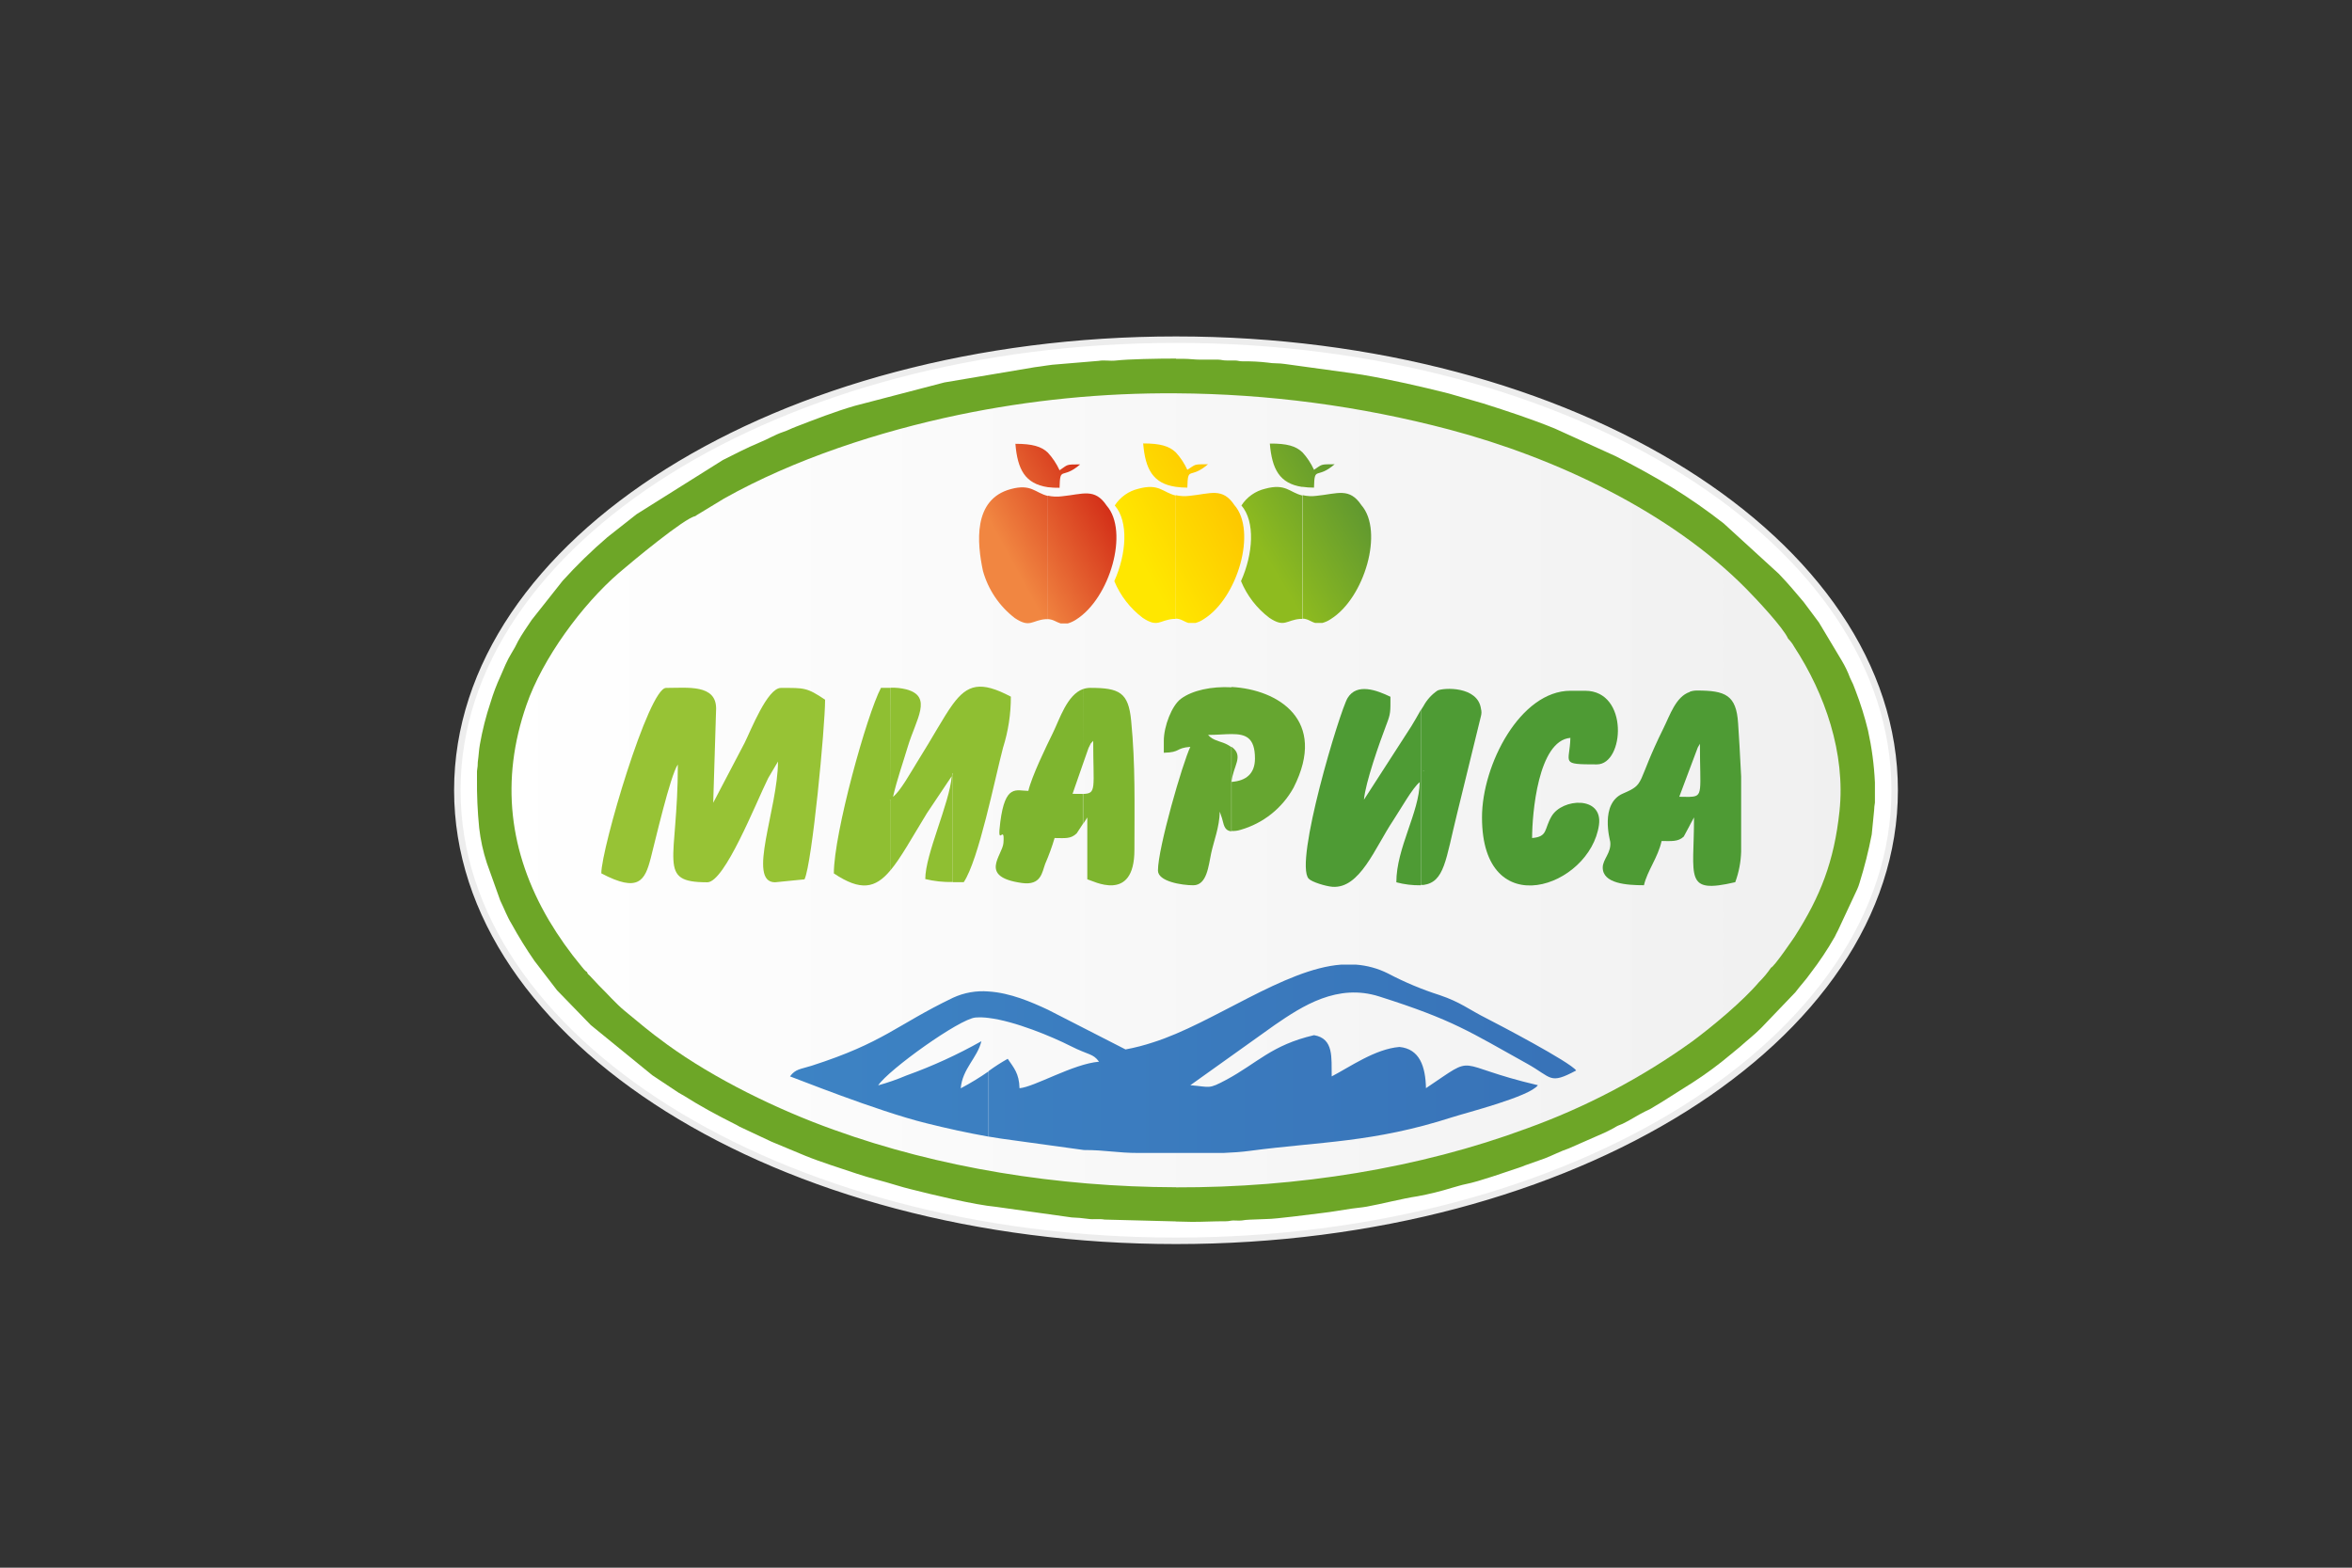 <?xml version="1.0" encoding="UTF-8"?> <svg xmlns="http://www.w3.org/2000/svg" width="180" height="120" viewBox="0 0 180 120" fill="none"><rect x="0" y="0" width="180" height="120" fill="#333333" stroke="none"/><path fill-rule="evenodd" clip-rule="evenodd" d="M90 92.312C101.971 92.312 114.78 89.806 125.305 83.904C132.825 79.7 140.277 73.007 141.985 64.177C142.453 61.74 142.453 59.236 141.985 56.8C140.277 47.966 132.818 41.273 125.305 37.069C114.78 31.182 101.971 28.661 90 28.661V26C120.377 26 145 41.441 145 60.488C145 79.535 120.377 94.98 90 94.98V92.312ZM90 28.661C78.025 28.661 65.22 31.167 54.695 37.069C47.179 41.266 39.723 47.966 38.015 56.8C37.542 59.236 37.542 61.74 38.015 64.177C39.723 73.007 47.179 79.7 54.695 83.904C65.22 89.795 78.025 92.312 90 92.312V94.98C59.619 94.98 35 79.535 35 60.488C35 41.441 59.619 26 90 26V28.661Z" fill="white"></path><path fill-rule="evenodd" clip-rule="evenodd" d="M90 28.661C78.025 28.661 65.22 31.167 54.695 37.069C47.179 41.266 39.723 47.966 38.015 56.8C37.542 59.236 37.542 61.74 38.015 64.177C39.723 73.007 47.179 79.7 54.695 83.904C65.22 89.795 78.025 92.312 90 92.312C101.975 92.312 114.78 89.806 125.305 83.904C132.825 79.7 140.277 73.007 141.985 64.177C142.453 61.74 142.453 59.236 141.985 56.8C140.277 47.966 132.818 41.273 125.305 37.069C114.78 31.182 101.971 28.661 90 28.661ZM90 26C59.619 26 35 41.441 35 60.488C35 79.535 59.619 94.98 90 94.98C120.381 94.98 145 79.539 145 60.492C145 41.445 120.377 26 90 26Z" stroke="#EDEDED" stroke-width="0.495" stroke-miterlimit="22.93"></path><path fill-rule="evenodd" clip-rule="evenodd" d="M90.001 28.661C78.027 28.661 65.221 31.167 54.697 37.069C47.18 41.266 39.725 47.966 38.017 56.8C37.544 59.236 37.544 61.74 38.017 64.177C39.725 73.007 47.18 79.7 54.697 83.904C65.221 89.795 78.027 92.312 90.001 92.312C101.976 92.312 114.782 89.805 125.306 83.904C132.826 79.7 140.278 73.007 141.986 64.177C142.454 61.74 142.454 59.236 141.986 56.8C140.278 47.966 132.819 41.273 125.306 37.069C114.782 31.182 101.973 28.661 90.001 28.661Z" fill="url(#paint0_linear_3250_12056)" stroke="#EDEDED" stroke-width="0.495" stroke-miterlimit="22.93"></path><path fill-rule="evenodd" clip-rule="evenodd" d="M80.187 47.389C80.606 47.407 80.853 47.629 81.171 47.722H81.716C81.943 47.656 82.159 47.556 82.357 47.425C84.942 45.799 86.425 40.682 84.695 38.706C83.778 37.33 82.869 37.832 81.268 37.989C80.91 38.036 80.546 38.021 80.194 37.943V47.389H80.187ZM80.187 37.291V34.641C80.557 35.043 80.862 35.501 81.089 35.998C81.751 35.558 81.537 35.547 82.665 35.547C81.282 36.75 81.128 35.622 81.089 37.338C80.787 37.344 80.486 37.328 80.187 37.291ZM75.227 43.705C75.628 45.141 76.485 46.408 77.669 47.314C78.84 48.091 78.955 47.479 80.029 47.393H80.187V37.961C79.205 37.721 78.933 37.012 77.354 37.438C74.439 38.222 74.776 41.585 75.227 43.705ZM80.187 34.641V37.291C78.443 37.03 77.87 35.927 77.709 33.971C79.005 33.971 79.696 34.176 80.187 34.641Z" fill="url(#paint1_linear_3250_12056)"></path><path fill-rule="evenodd" clip-rule="evenodd" d="M89.965 47.353C90.384 47.353 90.631 47.593 90.95 47.683H91.498C91.725 47.62 91.941 47.519 92.135 47.385C94.724 45.763 96.203 40.646 94.474 38.669C93.56 37.294 92.647 37.792 91.05 37.953C90.692 38.001 90.328 37.984 89.976 37.903V47.353H89.965ZM89.965 37.255V34.605C90.336 35.007 90.64 35.465 90.868 35.962C91.541 35.536 91.315 35.536 92.447 35.536C91.061 36.739 90.907 35.611 90.868 37.327C90.566 37.327 90.264 37.305 89.965 37.262V37.255ZM85.281 44.488C85.743 45.599 86.492 46.567 87.451 47.292C88.619 48.073 88.733 47.461 89.808 47.375C89.86 47.371 89.913 47.371 89.965 47.375V37.928C88.987 37.692 88.712 36.983 87.133 37.409C86.383 37.584 85.73 38.044 85.314 38.691C86.388 39.937 86.205 42.408 85.281 44.478V44.488ZM89.965 34.612V37.262C88.225 37.001 87.648 35.898 87.487 33.942C88.798 33.942 89.475 34.147 89.965 34.612Z" fill="url(#paint2_linear_3250_12056)"></path><path fill-rule="evenodd" clip-rule="evenodd" d="M99.662 47.353C100.081 47.353 100.325 47.593 100.647 47.682H101.209C101.438 47.619 101.654 47.519 101.85 47.385C104.436 45.763 105.918 40.646 104.189 38.669C103.272 37.294 102.362 37.792 100.762 37.953C100.404 38.001 100.04 37.984 99.688 37.903V47.353H99.662ZM99.662 37.255V34.605C100.031 35.008 100.334 35.466 100.561 35.962C101.209 35.536 101.012 35.536 102.14 35.536C100.758 36.739 100.601 35.611 100.561 37.326C100.26 37.327 99.96 37.305 99.662 37.262V37.255ZM94.978 44.488C95.438 45.599 96.186 46.568 97.145 47.292C98.312 48.073 98.427 47.46 99.501 47.374C99.555 47.371 99.609 47.371 99.662 47.374V37.928C98.681 37.692 98.406 36.983 96.826 37.409C96.077 37.585 95.425 38.044 95.007 38.691C96.081 39.937 95.899 42.408 94.978 44.477V44.488ZM99.662 34.623V37.273C97.918 37.011 97.346 35.908 97.181 33.953C98.495 33.942 99.168 34.146 99.662 34.612V34.623Z" fill="url(#paint3_linear_3250_12056)"></path><path fill-rule="evenodd" clip-rule="evenodd" d="M75.657 87.001V81.988C76.125 81.645 76.614 81.33 77.121 81.046C77.58 81.727 77.999 82.16 78.024 83.299C79.173 83.202 82.117 81.436 84.111 81.268C83.635 80.624 83.359 80.792 81.93 80.069C80.502 79.345 77.662 78.16 75.657 77.92V75.893C77.318 75.997 78.937 76.702 80.204 77.293L86.138 80.33C86.854 80.198 87.56 80.016 88.251 79.786C92.802 78.353 98.295 74.153 102.643 73.838H103.767C104.617 73.9 105.447 74.127 106.209 74.507C107.481 75.177 108.808 75.735 110.177 76.172C111.785 76.713 112.422 77.282 113.787 77.963C114.603 78.378 120.132 81.272 120.626 81.941C118.56 83.037 118.807 82.5 116.866 81.418C112.444 78.962 111.233 78.081 105.554 76.276C102.36 75.259 99.685 76.993 97.543 78.468L91.098 83.069C92.652 83.198 92.459 83.395 93.841 82.658C96.226 81.376 97.314 79.993 100.566 79.238C102.098 79.499 101.887 80.978 101.916 82.393C103.305 81.676 105.232 80.294 107.101 80.14C108.644 80.29 109.092 81.623 109.131 83.295C113.196 80.573 111.008 81.504 117.697 83.069C117.049 83.95 112.179 85.182 111.13 85.522C105.096 87.467 101.064 87.377 95.667 88.09C95.04 88.176 94.342 88.226 93.604 88.255H87.184C85.436 88.255 84.677 88.029 82.947 88.029L76.638 87.159L75.657 87.001ZM75.657 75.893V77.92C75.323 77.874 74.986 77.864 74.65 77.888C73.426 77.992 68.015 81.87 67.206 83.08C67.945 82.874 68.669 82.621 69.376 82.321C71.356 81.611 73.273 80.734 75.105 79.7C74.808 80.967 73.651 81.802 73.526 83.306C74.269 82.914 74.986 82.476 75.674 81.995V87.008C74.027 86.715 72.477 86.375 70.872 85.974C67.066 85.032 60.749 82.478 60.459 82.393C60.882 81.816 61.272 81.845 62.121 81.576C67.675 79.786 68.538 78.493 72.928 76.376C73.78 75.982 74.721 75.815 75.657 75.893Z" fill="url(#paint4_linear_3250_12056)"></path><path fill-rule="evenodd" clip-rule="evenodd" d="M46.018 66.851C48.882 68.363 49.359 67.389 49.803 65.68C50.118 64.481 51.3 59.339 51.876 58.519C51.876 65.996 50.222 67.535 54.132 67.535C55.461 67.535 57.835 61.491 58.787 59.568L59.539 58.293C59.539 61.874 57.136 67.535 59.314 67.535L61.57 67.31C62.15 66.096 63.145 55.643 63.145 53.559C61.738 52.614 61.555 52.657 59.765 52.657C58.73 52.657 57.466 55.901 56.986 56.864L54.583 61.448L54.805 54.236C54.805 52.363 52.614 52.657 50.974 52.657C49.642 52.649 46.018 64.964 46.018 66.851Z" fill="#97C335"></path><path fill-rule="evenodd" clip-rule="evenodd" d="M72.917 67.528V59.17V53.91C74.038 52.388 75.041 52.098 77.361 53.326C77.365 54.651 77.163 55.969 76.763 57.233C76.133 59.621 74.908 65.802 73.755 67.528H72.917ZM68.137 61.247L68.172 61.283C68.172 61.283 68.172 61.283 68.137 61.261V66.633C68.942 65.677 69.766 64.162 70.941 62.242L72.838 59.41C72.663 61.519 70.812 65.383 70.812 67.288C71.496 67.454 72.199 67.53 72.903 67.514V59.17L72.838 59.413L72.917 59.17V53.91C72.201 54.894 71.41 56.391 70.192 58.328C69.745 59.045 68.889 60.592 68.344 60.989C68.667 59.614 69.082 58.461 69.472 57.157C70.11 55.034 71.417 53.312 69.354 52.767C68.961 52.669 68.556 52.627 68.151 52.642L68.137 61.247ZM68.104 61.215L68.137 61.247V52.653H67.421C66.346 54.679 63.815 63.786 63.815 66.855C65.866 68.226 66.98 68.004 68.129 66.64V61.269C68.115 61.247 68.094 61.229 68.104 61.215Z" fill="#8FBF32"></path><path fill-rule="evenodd" clip-rule="evenodd" d="M108.94 67.74V59.01C108.951 59.012 108.964 59.012 108.975 59.01L108.94 58.977V54.047C109.197 53.569 109.565 53.162 110.014 52.858C110.458 52.636 113.101 52.499 113.341 54.261C113.389 54.438 113.389 54.625 113.341 54.802L111.518 62.254C110.633 65.828 110.558 67.514 108.94 67.74ZM108.94 54.047V58.995L108.907 58.963C108.907 58.963 108.907 58.995 108.94 59.01V67.74H108.743V59.622V54.358C108.807 54.254 108.872 54.157 108.94 54.047ZM108.728 54.358V59.622V67.765C108.099 67.776 107.471 67.699 106.863 67.536C106.863 64.904 108.614 62.218 108.653 59.873C108.134 60.252 107.156 61.996 106.623 62.798C105.215 64.907 104.077 68.041 101.967 67.88C101.484 67.844 100.395 67.522 100.152 67.257C99.028 66.025 102.544 54.405 103.131 53.431C103.847 52.252 105.373 52.836 106.411 53.334C106.411 54.476 106.44 54.602 106.096 55.483C105.57 56.861 104.492 59.919 104.385 61.212L108.012 55.59C108.216 55.268 108.467 54.813 108.728 54.358Z" fill="#4E9B34"></path><path fill-rule="evenodd" clip-rule="evenodd" d="M82.886 58.454L83.305 57.258C83.578 56.725 83.384 57.026 83.664 56.71C83.664 60.367 83.947 60.746 82.89 60.771V63.074L83.212 62.572V67.306C83.614 67.4 86.818 69.186 86.818 65.05C86.818 61.613 86.901 58.562 86.568 55.16C86.36 53.011 85.683 52.653 83.438 52.653C83.251 52.654 83.066 52.685 82.89 52.746L82.886 58.454ZM82.081 60.768L82.886 58.454V52.743C81.662 53.18 81.096 55.049 80.577 56.105C80.058 57.162 78.962 59.418 78.7 60.538C77.787 60.538 76.931 59.969 76.552 62.931C76.276 65.061 76.91 62.931 76.795 64.517C76.727 65.487 74.837 67.117 78.203 67.589C79.689 67.797 79.746 66.769 79.993 66.114C80.272 65.474 80.511 64.817 80.709 64.148C81.497 64.148 81.93 64.241 82.4 63.79L82.869 63.074V60.771C82.675 60.775 82.41 60.764 82.081 60.764V60.768Z" fill="#7EB52F"></path><path fill-rule="evenodd" clip-rule="evenodd" d="M94.252 56.191C95.326 56.191 96.043 56.438 96.043 58.06C96.043 59.238 95.348 59.772 94.252 59.85V57.161C95.237 57.877 94.352 58.644 94.252 59.85V63.607C94.488 63.62 94.725 63.59 94.95 63.517C95.803 63.272 96.6 62.861 97.294 62.309C97.989 61.755 98.567 61.071 98.997 60.294C101.632 55.109 97.801 52.775 94.252 52.585V56.191ZM92.462 56.255C93.12 56.255 93.736 56.191 94.252 56.191V52.61C92.723 52.527 91.248 52.839 90.37 53.494C89.686 54.006 89.067 55.575 89.067 56.717V57.62C90.388 57.591 89.93 57.261 91.097 57.168C90.51 58.393 88.619 64.907 88.619 66.636C88.619 67.474 90.442 67.764 91.323 67.764C92.379 67.764 92.49 66.243 92.694 65.301C92.898 64.359 93.325 63.313 93.35 62.128L93.522 62.636C93.654 63.03 93.647 63.578 94.238 63.632V57.186C94.099 57.088 93.951 57.003 93.797 56.932C93.568 56.825 93.364 56.785 93.142 56.688C92.876 56.609 92.638 56.46 92.451 56.255H92.462Z" fill="#66A630"></path><path fill-rule="evenodd" clip-rule="evenodd" d="M129.322 58.837L129.931 57.219C129.949 57.179 129.996 57.104 130.014 57.075C130.038 57.026 130.066 56.978 130.096 56.932C130.096 60.588 130.379 60.968 129.322 60.993V63.166L129.645 62.569C129.645 67.195 128.853 68.448 132.799 67.528C133.076 66.777 133.228 65.986 133.251 65.186V59.435C133.175 57.745 133.072 56.23 133.018 55.364C132.882 53.19 132.03 52.857 129.87 52.857C129.684 52.856 129.499 52.886 129.322 52.947V58.837ZM128.517 60.986L129.322 58.837V52.964C128.248 53.322 127.8 54.755 127.313 55.729C125.165 60.073 125.989 59.976 124.205 60.742C122.422 61.509 123.217 64.323 123.231 64.424C123.339 65.269 122.658 65.766 122.658 66.407C122.658 67.636 124.492 67.761 125.813 67.761C126.071 66.644 126.887 65.641 127.163 64.377C127.919 64.377 128.416 64.448 128.857 64.04L129.322 63.174V61C129.111 61 128.85 60.989 128.517 60.989V60.986Z" fill="#4E9B34"></path><path fill-rule="evenodd" clip-rule="evenodd" d="M113.418 62.568C113.418 70.83 121.701 67.908 122.37 63.148C122.685 60.9 119.559 61.097 118.743 62.483C118.159 63.471 118.478 64.044 117.253 64.148C117.253 62.318 117.704 56.688 120.182 56.481C120.139 58.436 119.337 58.511 122.213 58.511C124.322 58.511 124.677 52.875 121.31 52.875H120.19C116.354 52.875 113.418 58.533 113.418 62.568Z" fill="#4E9B34"></path><path fill-rule="evenodd" clip-rule="evenodd" d="M90.004 30.107C97.065 30.147 104.093 31.079 110.92 32.882C119.031 35.031 127.84 39.178 133.656 45.083C134.418 45.856 136.477 48.044 136.846 48.889C137.029 49.07 137.184 49.276 137.308 49.502C139.672 53.118 141.247 57.666 140.778 62.089C140.37 65.949 139.306 68.631 137.362 71.671C137.265 71.822 135.765 74.02 135.539 74.07C135.269 74.468 134.961 74.837 134.619 75.174C133.387 76.631 131.038 78.586 129.487 79.732C125.596 82.525 121.335 84.764 116.829 86.385C108.621 89.426 99.307 90.915 90.004 90.887V93.501L91.232 93.529C92.159 93.529 92.886 93.479 93.789 93.483C94.104 93.483 94.115 93.433 94.379 93.422C94.587 93.422 94.831 93.444 95.035 93.422C95.231 93.388 95.43 93.368 95.629 93.361L96.94 93.311C97.656 93.311 100.31 92.953 101.162 92.853C101.935 92.767 102.705 92.62 103.432 92.516C103.865 92.452 104.148 92.441 104.585 92.366C105.785 92.147 107.371 91.732 108.478 91.571C109.378 91.405 110.268 91.186 111.142 90.915C111.464 90.833 111.819 90.708 112.17 90.64C113.187 90.446 115.257 89.705 116.252 89.379C116.449 89.315 116.531 89.279 116.725 89.2L118.214 88.674C118.87 88.419 119.407 88.126 120.059 87.907L122.823 86.693L123.26 86.475C123.416 86.399 123.568 86.314 123.715 86.221C123.872 86.131 123.994 86.11 124.173 86.024C124.778 85.737 125.294 85.376 125.899 85.078C126.06 85 126.2 84.942 126.336 84.864C126.608 84.706 126.859 84.538 127.152 84.373L129.591 82.83C130.59 82.184 131.546 81.476 132.456 80.71L133.172 80.119C133.706 79.635 134.271 79.206 134.784 78.686L137.401 75.954C137.788 75.435 138.203 75.009 138.561 74.493C139.243 73.609 139.863 72.678 140.416 71.707C140.495 71.553 140.57 71.378 140.656 71.231L142.135 68.065C142.205 67.91 142.264 67.749 142.311 67.585C142.691 66.366 143.004 65.126 143.245 63.872L143.428 62.024C143.433 61.828 143.453 61.633 143.489 61.441V59.894C143.426 58.552 143.249 57.219 142.959 55.908C142.705 54.864 142.383 53.837 141.996 52.835C141.924 52.649 141.888 52.542 141.813 52.363C141.738 52.184 141.659 52.073 141.584 51.883C141.415 51.429 141.205 50.992 140.957 50.576L139.199 47.639L138.031 46.075C137.19 45.097 137.068 44.911 136.137 43.926L131.912 40.062C130.655 39.08 129.346 38.166 127.99 37.326C126.558 36.453 125.126 35.668 123.625 34.909L118.999 32.807C117.208 32.073 115.36 31.471 113.531 30.888L110.877 30.121C108.711 29.577 106.515 29.072 104.277 28.689C103.919 28.625 103.475 28.578 103.081 28.514L98.308 27.858C97.896 27.79 97.445 27.833 97.037 27.758C96.401 27.682 95.761 27.649 95.121 27.658C94.806 27.658 94.795 27.604 94.53 27.593C94.322 27.593 94.086 27.593 93.875 27.593C93.545 27.593 93.516 27.536 93.223 27.529C92.772 27.529 92.31 27.529 91.855 27.529C91.4 27.529 91.071 27.468 90.548 27.464H90.004V30.107ZM53.224 39.507C53.235 39.493 53.247 39.48 53.259 39.468L55.408 38.164C60.801 35.135 67.282 33.029 73.374 31.754C78.843 30.617 84.418 30.065 90.004 30.107V27.446C88.603 27.446 86.376 27.486 85.37 27.6C84.947 27.647 84.5 27.547 84.091 27.622L80.972 27.883C80.417 27.908 79.758 28.044 79.182 28.109L72.281 29.273L65.42 31.063C63.895 31.507 62.391 32.094 60.912 32.664C60.554 32.796 60.307 32.943 59.945 33.061C59.29 33.28 58.731 33.634 58.097 33.885C57.163 34.275 56.231 34.759 55.322 35.214L48.719 39.36L46.491 41.115C45.277 42.156 44.13 43.273 43.057 44.46L40.69 47.453C40.332 47.99 39.949 48.528 39.645 49.086C39.469 49.444 39.358 49.659 39.161 49.971C38.984 50.26 38.827 50.56 38.688 50.87L38.294 51.779C37.997 52.423 37.746 53.087 37.542 53.767C37.19 54.819 36.917 55.896 36.726 56.989C36.651 57.38 36.633 57.867 36.579 58.218C36.543 58.432 36.579 58.576 36.529 58.823C36.515 58.894 36.507 58.965 36.504 59.038V59.575C36.49 60.843 36.546 62.112 36.672 63.374C36.776 64.284 36.971 65.182 37.256 66.053L38.287 68.939C38.581 69.537 38.81 70.171 39.157 70.73C39.691 71.701 40.274 72.644 40.905 73.555L42.635 75.807L45.213 78.464L49.929 82.31L51.934 83.642C52.081 83.739 52.199 83.782 52.35 83.879C53.585 84.663 54.856 85.351 56.171 86.01C56.317 86.079 56.459 86.157 56.597 86.242L58.824 87.288C58.996 87.377 59.107 87.417 59.275 87.488L61.632 88.47C62.738 88.924 64.41 89.451 65.571 89.841C66.581 90.181 67.594 90.41 68.615 90.729C68.973 90.84 69.359 90.944 69.689 91.026C71.325 91.442 74.598 92.23 76.21 92.376L82.014 93.189C82.438 93.204 82.859 93.241 83.278 93.3C83.669 93.365 84.127 93.275 84.535 93.354L90.004 93.494V90.88C80.926 90.855 71.855 89.383 63.83 86.486C59.53 84.953 54.685 82.59 51.039 79.94C49.51 78.826 49.095 78.425 47.788 77.361C47.136 76.824 46.42 76.001 45.836 75.435L45.145 74.697C44.966 74.507 45.023 74.644 44.923 74.404C44.797 74.353 44.608 74.099 44.504 73.974C43.583 72.869 42.751 71.693 42.015 70.457C38.939 65.233 38.291 59.715 40.289 53.967C41.525 50.39 44.558 46.279 47.369 43.851C48.325 43.027 52.429 39.614 53.224 39.507Z" fill="#6DA627"></path><defs><linearGradient id="paint0_linear_3250_12056" x1="37.662" y1="60.488" x2="142.337" y2="60.488" gradientUnits="userSpaceOnUse"><stop stop-color="white"></stop><stop offset="1" stop-color="#F0F0F0"></stop></linearGradient><linearGradient id="paint1_linear_3250_12056" x1="77.046" y1="42.33" x2="85.855" y2="37.524" gradientUnits="userSpaceOnUse"><stop stop-color="#F18641"></stop><stop offset="1" stop-color="#CE2011"></stop></linearGradient><linearGradient id="paint2_linear_3250_12056" x1="86.911" y1="42.225" x2="95.315" y2="37.724" gradientUnits="userSpaceOnUse"><stop stop-color="#FFE700"></stop><stop offset="1" stop-color="#FDC300"></stop></linearGradient><linearGradient id="paint3_linear_3250_12056" x1="96.712" y1="42.358" x2="104.554" y2="37.616" gradientUnits="userSpaceOnUse"><stop stop-color="#8EBB1F"></stop><stop offset="1" stop-color="#5C9531"></stop></linearGradient><linearGradient id="paint4_linear_3250_12056" x1="60.441" y1="81.053" x2="298.507" y2="81.053" gradientUnits="userSpaceOnUse"><stop stop-color="#3D83C4"></stop><stop offset="1" stop-color="#294294"></stop></linearGradient></defs></svg> 